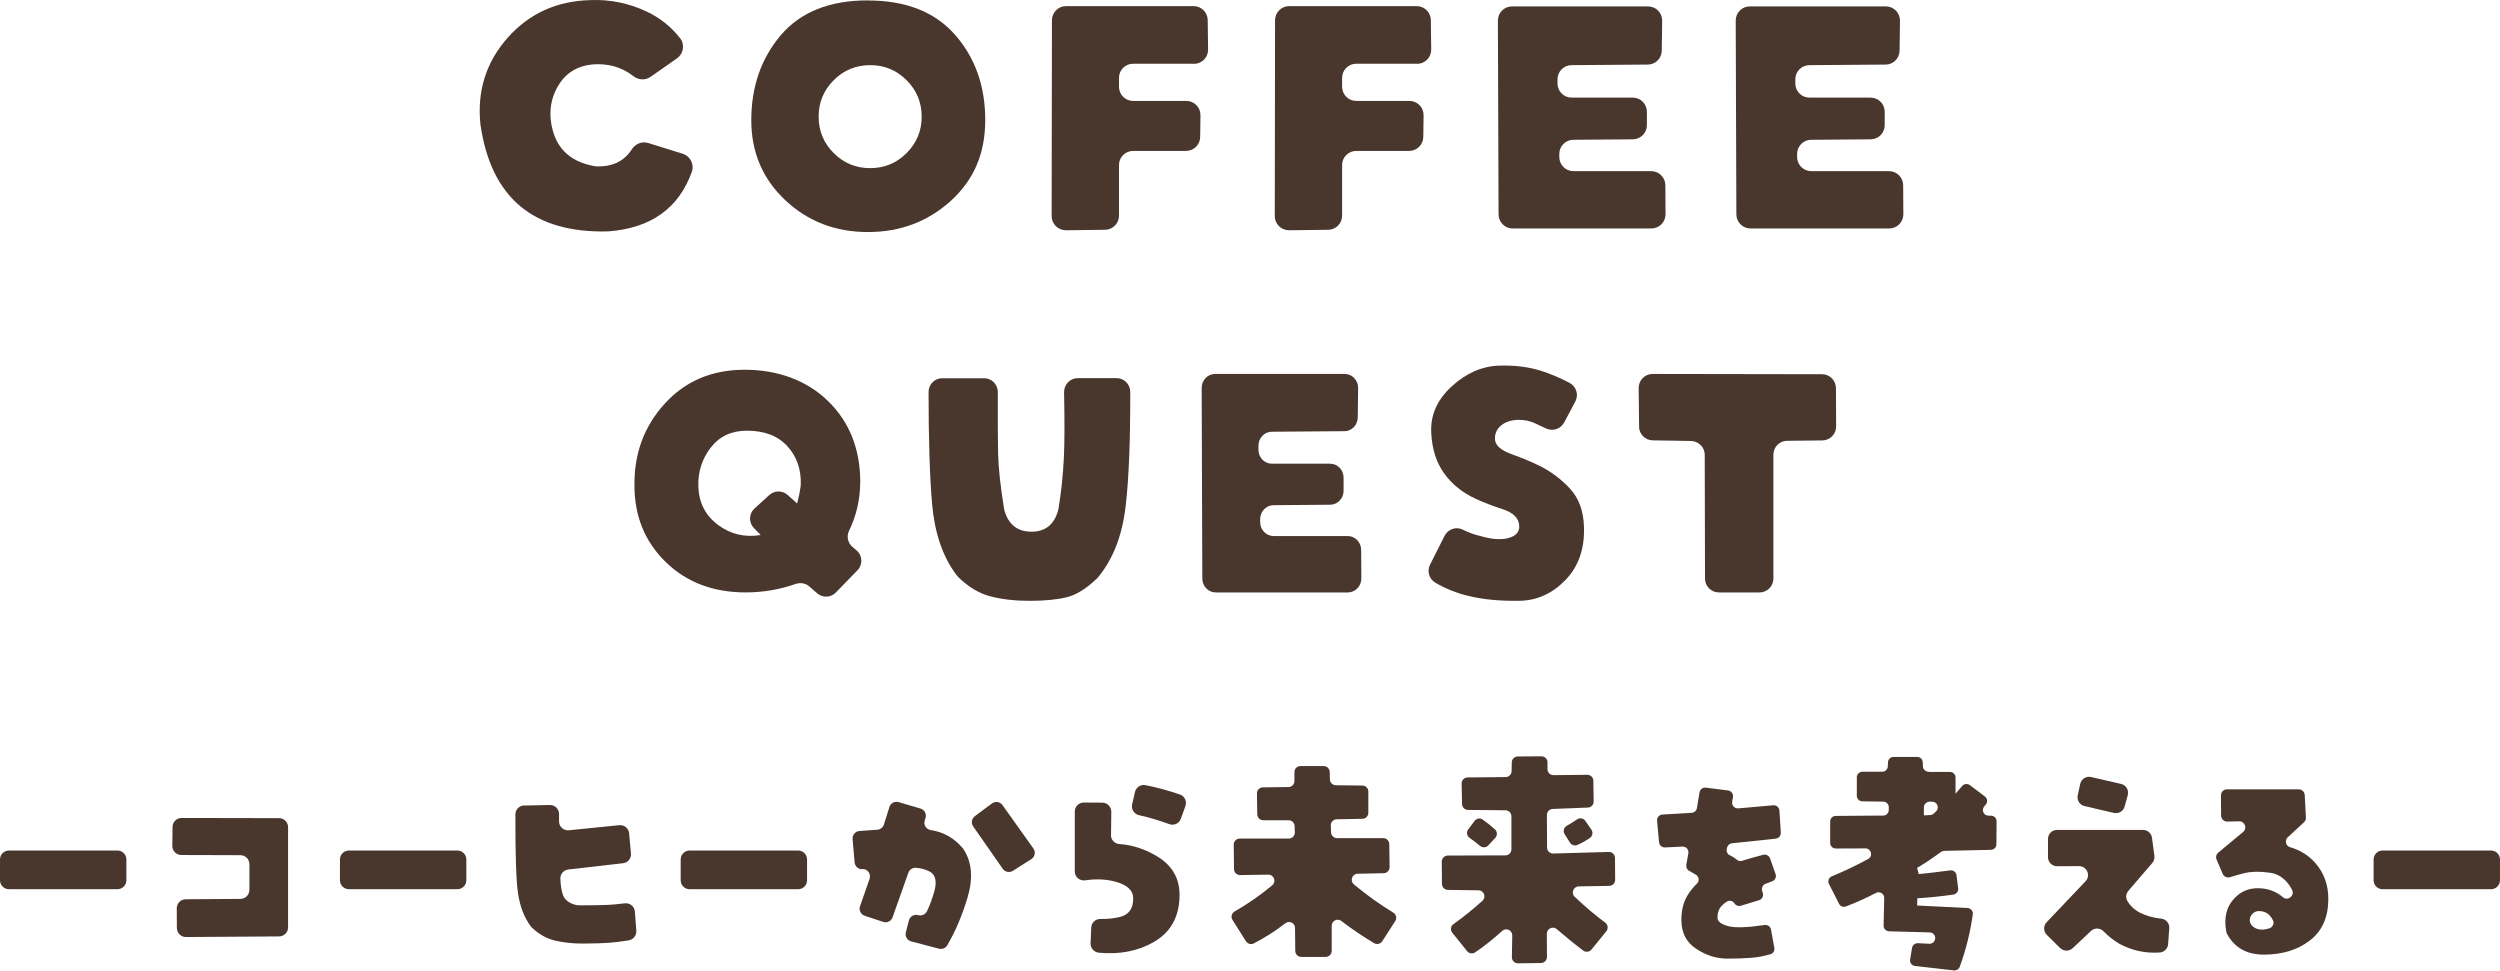 <svg width="595" height="231" viewBox="0 0 595 231" fill="none" xmlns="http://www.w3.org/2000/svg">
<path d="M141.732 39.589C145.61 39.768 148.502 38.446 150.34 35.578C151.192 34.257 152.739 33.562 154.263 34.032L162.467 36.587C164.283 37.147 165.291 39.118 164.664 40.888C161.526 49.604 154.868 54.331 144.714 55.071C126.96 55.541 116.828 47.05 114.34 29.596C113.511 21.665 115.685 14.787 120.819 8.984C125.952 3.203 132.542 0.201 140.612 0.022C145.229 -0.157 149.645 0.761 153.882 2.733C157.065 4.234 159.732 6.363 161.884 9.118C163.05 10.619 162.669 12.815 161.1 13.913L154.801 18.304C153.59 19.156 151.954 19.066 150.788 18.147C147.964 15.952 144.647 15.011 140.881 15.347C137.563 15.705 135.008 17.162 133.259 19.761C131.511 22.36 130.771 25.227 131.063 28.386C131.757 34.817 135.322 38.536 141.755 39.589H141.732Z" fill="#49372E"/>
<path d="M206.559 0.112C215.615 0.112 222.519 2.846 227.316 8.29C232.091 13.757 234.489 20.501 234.489 28.544C234.489 36.587 231.754 42.838 226.307 47.79C220.838 52.741 214.27 55.228 206.559 55.228C198.848 55.228 192.235 52.696 186.855 47.61C181.476 42.525 178.808 36.206 178.808 28.611C178.808 20.613 181.162 13.869 185.847 8.357C190.554 2.846 197.458 0.09 206.559 0.09V0.112ZM194.835 27.76C194.835 31.143 196.023 34.033 198.422 36.43C200.82 38.828 203.712 40.015 207.097 40.015C210.482 40.015 213.373 38.828 215.772 36.43C218.17 34.033 219.358 31.143 219.358 27.76C219.358 24.377 218.17 21.486 215.772 19.089C213.373 16.692 210.482 15.504 207.097 15.504C203.712 15.504 200.82 16.692 198.422 19.089C196.023 21.486 194.835 24.377 194.835 27.76Z" fill="#49372E"/>
<path d="M284.185 15.169H269.682C267.822 15.169 266.32 16.67 266.32 18.529V20.658C266.32 22.517 267.822 24.019 269.682 24.019H282.347C284.23 24.019 285.732 25.565 285.709 27.424L285.642 32.6C285.62 34.437 284.118 35.916 282.28 35.916H269.682C267.822 35.916 266.32 37.417 266.32 39.276V51.33C266.32 53.167 264.84 54.668 263.002 54.691L253.7 54.803C251.817 54.803 250.292 53.302 250.292 51.442L250.36 4.818C250.36 2.958 251.862 1.457 253.722 1.457H284.073C285.911 1.457 287.413 2.936 287.436 4.773L287.525 11.786C287.548 13.668 286.046 15.191 284.163 15.191L284.185 15.169Z" fill="#49372E"/>
<path d="M337.288 15.169H322.785C320.925 15.169 319.423 16.67 319.423 18.529V20.658C319.423 22.517 320.925 24.019 322.785 24.019H335.45C337.333 24.019 338.835 25.565 338.813 27.424L338.745 32.6C338.723 34.437 337.221 35.916 335.383 35.916H322.785C320.925 35.916 319.423 37.417 319.423 39.276V51.33C319.423 53.167 317.943 54.668 316.105 54.691L306.803 54.803C304.92 54.803 303.396 53.302 303.396 51.442L303.463 4.818C303.463 2.958 304.965 1.457 306.825 1.457H337.176C339.014 1.457 340.516 2.936 340.539 4.773L340.628 11.786C340.651 13.668 339.149 15.191 337.266 15.191L337.288 15.169Z" fill="#49372E"/>
<path d="M392.162 15.37L374.027 15.504C372.189 15.504 370.687 17.027 370.687 18.865V19.873C370.687 21.733 372.189 23.234 374.05 23.234H388.598C390.458 23.234 391.96 24.735 391.96 26.594V29.798C391.96 31.635 390.48 33.137 388.62 33.159L374.453 33.271C372.615 33.271 371.113 34.794 371.113 36.632V37.371C371.113 39.231 372.615 40.732 374.476 40.732H392.991C394.829 40.732 396.331 42.233 396.353 44.07L396.398 50.993C396.398 52.853 394.896 54.376 393.036 54.376H360.017C358.157 54.376 356.655 52.875 356.655 51.016L356.498 4.884C356.498 3.025 358 1.523 359.86 1.523H392.229C394.112 1.523 395.614 3.047 395.591 4.929L395.502 12.054C395.479 13.891 394 15.37 392.162 15.37Z" fill="#49372E"/>
<path d="M448.762 15.37L430.628 15.504C428.79 15.504 427.288 17.027 427.288 18.865V19.873C427.288 21.733 428.79 23.234 430.65 23.234H445.198C447.059 23.234 448.56 24.735 448.56 26.594V29.798C448.56 31.635 447.081 33.137 445.221 33.159L431.054 33.271C429.216 33.271 427.714 34.794 427.714 36.632V37.371C427.714 39.231 429.216 40.732 431.076 40.732H449.592C451.43 40.732 452.932 42.233 452.954 44.07L452.999 50.993C452.999 52.853 451.497 54.376 449.636 54.376H416.618C414.757 54.376 413.256 52.875 413.256 51.016L413.099 4.884C413.099 3.025 414.6 1.523 416.461 1.523H448.829C450.712 1.523 452.214 3.047 452.192 4.929L452.102 12.054C452.08 13.891 450.6 15.37 448.762 15.37Z" fill="#49372E"/>
<path d="M204.724 114.843C204.724 118.82 203.839 122.667 202.046 126.406C201.42 127.703 201.809 129.259 202.91 130.188L203.86 130.988C205.285 132.198 205.393 134.381 204.076 135.721L198.937 141.016C197.75 142.248 195.785 142.335 194.489 141.211L192.611 139.568C191.726 138.79 190.473 138.596 189.35 138.985C185.529 140.325 181.556 140.995 177.475 140.995C169.724 140.995 163.354 138.574 158.409 133.733C153.487 128.913 151.004 122.861 151.004 115.6C150.896 107.992 153.271 101.508 158.172 96.105C163.073 90.702 169.421 88 177.238 88C185.054 88 192.006 90.486 197.102 95.478C202.198 100.449 204.745 106.911 204.745 114.843H204.724ZM189.718 119.814C190.085 118.431 190.365 117.112 190.538 115.837C190.56 115.686 190.581 115.513 190.581 115.34C190.689 111.731 189.653 108.705 187.45 106.263C185.205 103.756 181.966 102.502 177.756 102.502C174.107 102.502 171.235 103.842 169.162 106.522C167.089 109.202 166.096 112.271 166.204 115.772C166.312 119.598 167.867 122.645 170.846 124.893C173.826 127.141 177.238 127.962 181.059 127.335L179.44 125.693C178.144 124.374 178.209 122.256 179.569 121.024L183.11 117.804C184.341 116.702 186.198 116.68 187.429 117.782L189.718 119.814Z" fill="#49372E"/>
<path d="M256.461 90H265.768C267.556 90 268.999 91.468 268.999 93.287C269.021 104.833 268.676 113.838 267.922 120.345C267.125 127.334 264.949 132.987 261.416 137.303C261.308 137.435 261.179 137.588 261.028 137.72C258.529 140.108 256.138 141.598 253.875 142.146C251.549 142.715 248.619 143 245.086 143C241.553 143 238.472 142.649 235.693 141.926C233 141.225 230.458 139.692 228.045 137.325C227.894 137.172 227.765 137.019 227.635 136.843C224.382 132.549 222.465 126.918 221.84 119.973C221.28 113.509 221 104.636 221 93.308C221 91.49 222.443 90.022 224.232 90.022H234.249C236.037 90.022 237.481 91.512 237.481 93.33C237.459 99.903 237.481 104.745 237.545 107.857C237.632 111.472 238.127 115.985 239.01 121.331C239.958 124.815 242.134 126.546 245.495 126.546C248.856 126.546 250.989 124.771 251.893 121.243C252.561 117.256 252.992 113.115 253.208 108.842C253.38 105.162 253.38 100.013 253.251 93.374C253.208 91.534 254.673 90 256.482 90H256.461Z" fill="#49372E"/>
<path d="M319.965 102.623L302.694 102.755C300.944 102.755 299.513 104.254 299.513 106.061V107.053C299.513 108.883 300.944 110.36 302.716 110.36H316.571C318.343 110.36 319.773 111.837 319.773 113.666V116.819C319.773 118.626 318.364 120.103 316.592 120.125L303.1 120.235C301.349 120.235 299.919 121.734 299.919 123.542V124.269C299.919 126.099 301.349 127.576 303.121 127.576H320.755C322.506 127.576 323.936 129.053 323.957 130.86L324 137.671C324 139.501 322.57 141 320.798 141H289.352C287.58 141 286.149 139.523 286.149 137.694L286 92.306C286 90.477 287.43 89 289.202 89H320.029C321.822 89 323.253 90.499 323.231 92.351L323.146 99.36C323.125 101.168 321.716 102.623 319.965 102.623Z" fill="#49372E"/>
<path d="M372.265 100.551C371.456 102.096 369.576 102.706 367.981 101.987C367.15 101.618 366.363 101.248 365.664 100.9C364.221 100.181 362.757 99.877 361.27 99.92C359.609 99.986 358.276 100.421 357.249 101.269C356.221 102.118 355.741 103.228 355.806 104.577C355.872 105.991 357.183 107.166 359.784 108.102C362.363 109.038 364.571 109.951 366.407 110.865C369.139 112.214 371.565 114.042 373.663 116.305C375.762 118.568 376.877 121.615 376.986 125.401C377.161 130.558 375.718 134.735 372.68 137.934C369.642 141.133 366.057 142.83 361.97 142.982C357.183 143.091 352.965 142.699 349.293 141.786C346.626 141.133 344.069 140.11 341.664 138.717C340.134 137.847 339.566 135.954 340.353 134.387L343.806 127.533C344.615 125.945 346.539 125.248 348.134 126.053C349.424 126.706 350.844 127.228 352.353 127.577C355.085 128.382 357.314 128.534 359.063 128.034C360.79 127.555 361.642 126.597 361.576 125.183C361.511 123.377 360.243 122.05 357.73 121.223C355.216 120.396 353.052 119.569 351.238 118.721C348.112 117.306 345.599 115.283 343.719 112.693C341.839 110.082 340.812 106.862 340.637 103.01C340.419 98.811 342.036 95.133 345.511 91.956C348.987 88.779 352.746 87.148 356.79 87.017C360.484 86.908 363.828 87.322 366.778 88.257C368.899 88.932 371.15 89.868 373.532 91.108C375.15 91.956 375.784 93.936 374.931 95.547L372.308 100.486L372.265 100.551Z" fill="#49372E"/>
<path d="M390.11 101.593L390 92.341C390 90.495 391.476 89 393.304 89L433.652 89.066C435.458 89.066 436.934 90.538 436.956 92.341L437 101.505C437 103.308 435.546 104.802 433.74 104.824L425.327 104.912C423.521 104.912 422.067 106.407 422.067 108.209V137.703C422.067 139.527 420.592 141 418.764 141H409.095C407.267 141 405.791 139.527 405.791 137.703L405.725 108.253C405.725 106.451 404.272 105 402.466 104.956L393.348 104.802C391.564 104.78 390.11 103.33 390.088 101.549L390.11 101.593Z" fill="#49372E"/>
<g clip-path="url(#clip0_132_1673)">
<path d="M30.08 204.563V209.493C30.08 210.679 29.122 211.637 27.936 211.637H2.143C0.957 211.637 0 210.679 0 209.493V204.563C0 203.377 0.957 202.42 2.143 202.42H27.936C29.122 202.42 30.08 203.377 30.08 204.563Z" fill="#49372E"/>
<path d="M59.359 211.795V205.679C59.359 204.493 58.402 203.535 57.216 203.535L43.155 203.493C41.969 203.493 40.997 202.521 41.011 201.32L41.069 196.791C41.083 195.619 42.04 194.676 43.212 194.676L66.418 194.719C67.605 194.719 68.562 195.676 68.562 196.862V220.726C68.562 221.898 67.605 222.855 66.433 222.869L44.255 223.012C43.069 223.012 42.112 222.069 42.097 220.883L42.069 216.182C42.069 214.996 43.012 214.038 44.198 214.024L57.23 213.938C58.402 213.938 59.359 212.967 59.359 211.795Z" fill="#49372E"/>
<path d="M110.988 204.563V209.493C110.988 210.679 110.031 211.637 108.845 211.637H83.052C81.866 211.637 80.908 210.679 80.908 209.493V204.563C80.908 203.377 81.866 202.42 83.052 202.42H108.845C110.031 202.42 110.988 203.377 110.988 204.563Z" fill="#49372E"/>
<path d="M124.778 191.717L130.865 191.588C132.08 191.56 133.066 192.546 133.052 193.746V195.447C133.023 196.719 134.124 197.733 135.395 197.604L147.384 196.39C148.57 196.276 149.628 197.133 149.728 198.319L150.171 203.12C150.285 204.278 149.442 205.321 148.285 205.45L135.267 206.936C134.152 207.064 133.323 208.022 133.366 209.136C133.48 211.78 133.938 213.452 134.709 214.152C135.653 215.024 136.781 215.467 138.082 215.467C140.568 215.467 142.654 215.438 144.312 215.381C145.484 215.338 146.941 215.209 148.685 214.995C149.899 214.838 151.014 215.724 151.1 216.953L151.443 221.511C151.528 222.626 150.742 223.612 149.642 223.798C147.913 224.083 146.413 224.269 145.141 224.369C143.412 224.498 141.226 224.569 138.582 224.569C136.238 224.569 134.052 224.326 132.023 223.84C130.065 223.369 128.25 222.354 126.593 220.768C126.479 220.654 126.364 220.539 126.278 220.411C124.792 218.396 123.806 215.867 123.32 212.809C122.849 209.865 122.635 203.549 122.663 193.832C122.663 192.675 123.592 191.717 124.764 191.689L124.778 191.717Z" fill="#49372E"/>
<path d="M192.082 204.563V209.493C192.082 210.679 191.125 211.637 189.939 211.637H164.146C162.96 211.637 162.002 210.679 162.002 209.493V204.563C162.002 203.377 162.96 202.42 164.146 202.42H189.939C191.125 202.42 192.082 203.377 192.082 204.563Z" fill="#49372E"/>
<path d="M205.243 206.878C204.3 206.921 203.486 206.207 203.4 205.264L202.914 199.705C202.828 198.719 203.571 197.847 204.557 197.776L208.801 197.476C209.53 197.419 210.159 196.933 210.373 196.233L211.674 192.074C211.959 191.145 212.931 190.631 213.86 190.902L219.076 192.431C220.019 192.703 220.562 193.703 220.276 194.632L220.076 195.318C219.762 196.375 220.49 197.419 221.576 197.576C224.52 198.004 227.035 199.419 229.107 201.834C229.178 201.92 229.25 202.006 229.307 202.106C231.351 205.206 231.651 209.108 230.222 213.795C228.921 218.053 227.335 221.783 225.435 224.998C225.034 225.669 224.22 225.984 223.463 225.784L216.861 224.055C215.918 223.812 215.346 222.84 215.589 221.883L216.318 219.067C216.561 218.139 217.489 217.567 218.433 217.781L218.618 217.824C219.433 218.01 220.247 217.61 220.619 216.867C221.262 215.552 221.834 214.023 222.334 212.266C223.005 209.922 222.705 208.336 221.448 207.521C220.319 206.921 219.147 206.593 217.932 206.535C217.161 206.493 216.446 206.993 216.189 207.721L212.431 218.324C212.102 219.239 211.116 219.725 210.202 219.41L205.8 217.953C204.857 217.639 204.357 216.624 204.686 215.681L206.958 209.179C207.372 207.993 206.472 206.764 205.215 206.821L205.243 206.878ZM232.008 194.246L236.095 191.217C236.895 190.631 238.024 190.802 238.595 191.617L245.955 201.948C246.54 202.777 246.312 203.935 245.454 204.478L241.053 207.264C240.253 207.764 239.196 207.55 238.653 206.778L231.622 196.69C231.079 195.904 231.25 194.818 232.022 194.246H232.008Z" fill="#49372E"/>
<path d="M264.403 198.734C264.403 199.863 265.26 200.806 266.389 200.877C269.504 201.092 272.519 202.078 275.434 203.835C278.964 205.979 280.736 209.022 280.736 212.966C280.736 218.182 278.621 221.969 274.377 224.327C270.647 226.399 266.375 227.199 261.53 226.742C260.387 226.627 259.501 225.656 259.558 224.513L259.716 220.754C259.759 219.583 260.745 218.682 261.916 218.711C263.545 218.754 265.103 218.582 266.575 218.225C268.661 217.711 269.704 216.239 269.704 213.81C269.704 211.909 268.275 210.58 265.403 209.823C263.217 209.237 260.845 209.137 258.287 209.523C256.986 209.708 255.8 208.737 255.8 207.422V193.147C255.8 191.961 256.772 190.989 257.958 191.003L262.359 191.032C263.545 191.032 264.503 192.018 264.488 193.204L264.431 198.748L264.403 198.734ZM269.447 191.46L270.119 188.502C270.376 187.388 271.476 186.645 272.591 186.859C275.377 187.402 278.121 188.159 280.85 189.103C281.965 189.488 282.536 190.746 282.122 191.861L281.036 194.876C280.622 196.005 279.378 196.562 278.249 196.133C275.906 195.261 273.534 194.561 271.105 194.018C269.933 193.761 269.175 192.618 269.447 191.446V191.46Z" fill="#49372E"/>
<path d="M296.512 223.985L293.325 218.926C292.896 218.24 293.125 217.34 293.839 216.925C297.012 215.111 299.998 213.024 302.799 210.695C303.828 209.838 303.199 208.152 301.856 208.166L295.14 208.266C294.354 208.266 293.696 207.651 293.696 206.851L293.625 201.021C293.625 200.221 294.254 199.578 295.054 199.578H306.743C307.557 199.578 308.201 198.906 308.172 198.092L308.115 196.591C308.086 195.82 307.457 195.219 306.686 195.219H300.656C299.87 195.219 299.241 194.591 299.227 193.805L299.155 188.832C299.155 188.046 299.77 187.389 300.57 187.389L306.657 187.317C307.443 187.317 308.072 186.674 308.072 185.888V183.759C308.072 182.973 308.715 182.33 309.501 182.33H315.045C315.817 182.33 316.46 182.945 316.474 183.73L316.517 185.488C316.531 186.26 317.16 186.874 317.932 186.888L324.248 186.96C325.034 186.96 325.663 187.603 325.663 188.389V193.447C325.663 194.233 325.034 194.862 324.262 194.876L318.132 194.991C317.332 195.005 316.703 195.677 316.731 196.477L316.789 198.106C316.817 198.878 317.446 199.478 318.218 199.478H329.221C330.007 199.478 330.635 200.106 330.65 200.892L330.721 206.38C330.721 207.166 330.107 207.809 329.321 207.823L323.119 207.952C321.79 207.98 321.218 209.638 322.233 210.495C325.177 212.953 328.292 215.182 331.607 217.211C332.293 217.626 332.507 218.526 332.079 219.198L328.978 224.013C328.563 224.656 327.692 224.871 327.034 224.47C324.305 222.841 321.704 221.084 319.232 219.183C318.303 218.469 316.946 219.155 316.946 220.326V226.314C316.946 227.1 316.303 227.743 315.517 227.743H309.701C308.915 227.743 308.286 227.114 308.272 226.328L308.215 220.841C308.215 219.669 306.857 219.012 305.928 219.726C303.585 221.555 301.07 223.156 298.412 224.528C297.755 224.871 296.94 224.642 296.54 224.013L296.512 223.985Z" fill="#49372E"/>
<path d="M369.761 184.487L377.777 184.401C378.563 184.401 379.206 185.016 379.221 185.816L379.292 190.76C379.292 191.532 378.692 192.175 377.92 192.203L369.532 192.532C368.761 192.561 368.16 193.204 368.16 193.961L368.203 201.72C368.203 202.521 368.875 203.164 369.675 203.135L382.893 202.764C383.693 202.735 384.351 203.378 384.365 204.178L384.408 209.394C384.408 210.18 383.793 210.823 383.007 210.837L375.734 210.966C374.462 210.994 373.848 212.566 374.777 213.438C377.263 215.796 379.678 217.839 382.036 219.583C382.693 220.068 382.822 220.997 382.307 221.64L378.778 225.984C378.292 226.584 377.406 226.699 376.791 226.227C374.619 224.584 372.533 222.883 370.504 221.126C369.589 220.326 368.146 221.011 368.146 222.226L368.175 227.756C368.175 228.542 367.546 229.185 366.76 229.199L361.273 229.271C360.473 229.271 359.815 228.628 359.83 227.813L359.915 222.626C359.93 221.383 358.458 220.711 357.529 221.555C355.328 223.541 353.185 225.256 351.07 226.67C350.455 227.085 349.627 226.942 349.169 226.37L345.64 221.983C345.125 221.34 345.254 220.411 345.926 219.94C348.298 218.254 350.584 216.396 352.813 214.395C353.785 213.524 353.185 211.909 351.884 211.895L344.597 211.795C343.825 211.795 343.196 211.152 343.182 210.38L343.139 205.064C343.139 204.278 343.768 203.635 344.568 203.621L358.286 203.578C359.072 203.578 359.715 202.935 359.715 202.149V194.275C359.715 193.489 359.086 192.861 358.301 192.846L349.384 192.761C348.612 192.761 347.983 192.132 347.969 191.36L347.869 186.488C347.855 185.687 348.483 185.03 349.284 185.03L358.343 184.944C359.115 184.944 359.744 184.315 359.758 183.544L359.801 181.443C359.815 180.672 360.444 180.057 361.216 180.043L366.86 180C367.66 180 368.303 180.629 368.303 181.429V183.058C368.303 183.858 368.946 184.501 369.747 184.487H369.761ZM352.856 195.047C353.899 195.762 354.885 196.547 355.828 197.419C356.386 197.948 356.4 198.848 355.871 199.42L354.214 201.206C353.699 201.763 352.842 201.806 352.256 201.32C351.427 200.649 350.598 200.006 349.755 199.405C349.098 198.934 348.955 198.034 349.441 197.391L350.941 195.39C351.399 194.79 352.242 194.618 352.87 195.047H352.856ZM373.648 200.534L372.39 198.548C371.962 197.862 372.162 196.948 372.876 196.547C373.719 196.076 374.519 195.576 375.305 195.033C375.963 194.576 376.849 194.704 377.306 195.361L378.749 197.448C379.206 198.105 379.035 199.005 378.363 199.463C377.434 200.091 376.449 200.649 375.391 201.106C374.762 201.377 374.019 201.12 373.648 200.549V200.534Z" fill="#49372E"/>
<path d="M422.576 199.605L412.201 200.705C411.601 200.763 411.13 201.22 411.015 201.806L410.958 202.106C410.844 202.706 411.158 203.32 411.715 203.563C412.316 203.835 412.859 204.178 413.344 204.592C413.687 204.892 414.145 205.007 414.588 204.878C416.274 204.349 417.96 203.878 419.661 203.435C420.332 203.263 421.032 203.649 421.275 204.306L422.59 208.036C422.847 208.75 422.447 209.522 421.733 209.765C421.204 209.951 420.689 210.151 420.161 210.365C419.532 210.622 419.203 211.323 419.389 211.98C419.446 212.166 419.503 212.366 419.56 212.552C419.775 213.266 419.375 214.038 418.66 214.252L414.316 215.567C413.745 215.738 413.13 215.509 412.801 215.009C412.801 215.009 412.801 215.009 412.801 214.995C412.416 214.395 411.601 214.195 410.987 214.581C410.544 214.852 410.144 215.195 409.758 215.595C409.086 216.31 408.757 217.239 408.757 218.382C408.757 219.311 409.643 219.996 411.444 220.454C413.059 220.854 415.902 220.754 419.961 220.154C420.689 220.039 421.375 220.525 421.504 221.254L422.29 225.584C422.418 226.255 422.018 226.927 421.347 227.113C419.746 227.57 418.246 227.856 416.86 227.956C415.145 228.084 413.23 228.156 411.115 228.156C408.515 228.156 406.042 227.37 403.685 225.812C401.327 224.255 400.169 221.954 400.169 218.953C400.169 216.724 400.627 214.809 401.541 213.237C402.156 212.18 402.927 211.208 403.842 210.337C404.513 209.708 404.399 208.622 403.599 208.165L401.998 207.25C401.498 206.964 401.241 206.407 401.341 205.835L401.827 203.077C401.984 202.22 401.298 201.448 400.427 201.491L396.268 201.691C395.539 201.72 394.925 201.191 394.854 200.462L394.382 195.332C394.311 194.575 394.882 193.903 395.654 193.861L402.613 193.446C403.242 193.403 403.77 192.946 403.87 192.317L404.485 188.588C404.599 187.873 405.271 187.373 405.985 187.459L411.272 188.13C412.044 188.23 412.573 188.945 412.444 189.702L412.258 190.817C412.116 191.689 412.83 192.474 413.716 192.389L422.033 191.66C422.79 191.589 423.447 192.16 423.504 192.917L423.833 198.162C423.876 198.891 423.347 199.519 422.619 199.591L422.576 199.605Z" fill="#49372E"/>
<path d="M459.043 183.715H464.087C464.816 183.715 465.416 184.315 465.416 185.044V188.902L467.002 187.059C467.459 186.53 468.26 186.444 468.817 186.859L472.404 189.56C473.004 190.017 473.118 190.888 472.632 191.46C472.504 191.617 472.361 191.789 472.232 191.946C471.518 192.818 472.132 194.132 473.261 194.132H473.861C474.604 194.132 475.205 194.732 475.19 195.475L475.147 200.934C475.147 201.649 474.561 202.234 473.847 202.263L462.715 202.506C462.444 202.506 462.172 202.606 461.958 202.763C459.629 204.464 457.728 205.721 456.271 206.536L456.656 208.036C458.671 207.836 461.158 207.55 464.144 207.15C464.873 207.05 465.559 207.565 465.645 208.308L466.045 211.423C466.131 212.137 465.616 212.809 464.902 212.909C461.772 213.352 458.914 213.652 456.328 213.781L456.271 215.51L468.274 216.11C469.06 216.153 469.646 216.853 469.531 217.625C468.903 221.983 467.874 226.141 466.416 230.099C466.202 230.671 465.616 231.028 465.002 230.957L455.77 229.899C455.013 229.814 454.484 229.113 454.613 228.356L455.07 225.598C455.185 224.941 455.77 224.455 456.442 224.484L459.186 224.612C459.729 224.641 460.243 224.326 460.472 223.826C460.472 223.826 460.472 223.812 460.472 223.798C460.858 222.926 460.229 221.94 459.286 221.911L449.597 221.654C448.869 221.64 448.283 221.025 448.297 220.297L448.44 213.723C448.468 212.723 447.397 212.052 446.511 212.509C443.981 213.809 441.595 214.881 439.323 215.738C438.694 215.981 437.98 215.695 437.68 215.081L435.293 210.38C434.936 209.694 435.265 208.851 435.979 208.565C438.937 207.336 441.824 205.964 444.624 204.435C445.839 203.778 445.353 201.92 443.967 201.92L436.922 201.949C436.179 201.949 435.579 201.349 435.579 200.62V195.518C435.579 194.79 436.165 194.189 436.894 194.189L448.211 194.104C448.94 194.104 449.526 193.503 449.526 192.775V192.117C449.526 191.389 448.94 190.803 448.211 190.788L443.238 190.717C442.51 190.717 441.924 190.117 441.924 189.388V185.001C441.924 184.272 442.524 183.672 443.253 183.672H447.968C448.683 183.672 449.269 183.115 449.297 182.4L449.34 181.414C449.369 180.7 449.955 180.143 450.669 180.143H456.285C456.999 180.143 457.585 180.7 457.614 181.414L457.657 182.4C457.685 183.115 458.271 183.672 458.986 183.672L459.043 183.715ZM460.257 193.603C460.429 193.432 460.615 193.275 460.786 193.103C461.658 192.246 461.043 190.76 459.814 190.803H459.171C458.457 190.846 457.885 191.431 457.885 192.16V194.061L459.4 193.975C459.714 193.961 460.015 193.832 460.243 193.618L460.257 193.603Z" fill="#49372E"/>
<path d="M490.309 225.641L487.136 222.497C486.308 221.683 486.293 220.34 487.094 219.497L496.353 209.751C497.654 208.379 496.682 206.121 494.796 206.136L489.58 206.164C488.394 206.164 487.422 205.207 487.422 204.021V199.662C487.422 198.476 488.38 197.519 489.566 197.519H510.043C511.115 197.519 512.029 198.319 512.172 199.377L512.744 203.706C512.829 204.307 512.644 204.921 512.243 205.393L506.57 211.995C505.985 212.68 505.856 213.666 506.313 214.438C506.956 215.524 507.885 216.424 509.071 217.11C510.714 217.953 512.472 218.453 514.315 218.625C515.487 218.739 516.373 219.725 516.287 220.897L516.016 224.698C515.944 225.77 515.073 226.627 514.001 226.699C510.586 226.927 507.356 226.227 504.341 224.584C502.955 223.741 501.726 222.769 500.654 221.654C499.84 220.811 498.511 220.768 497.654 221.569L493.295 225.67C492.452 226.456 491.138 226.441 490.323 225.627L490.309 225.641ZM506.413 189.231L505.656 191.96C505.356 193.075 504.227 193.732 503.098 193.475L496.11 191.846C494.967 191.575 494.253 190.446 494.496 189.302L495.096 186.559C495.353 185.387 496.51 184.658 497.668 184.93L504.813 186.573C505.999 186.845 506.728 188.059 506.399 189.231H506.413Z" fill="#49372E"/>
<path d="M544.51 199.234C543.709 199.977 543.995 201.335 545.038 201.635C547.396 202.306 549.382 203.535 550.954 205.293C553.069 207.651 554.141 210.537 554.141 213.924C554.141 218.282 552.683 221.583 549.754 223.827C546.839 226.084 543.181 227.199 538.779 227.199C534.721 227.199 531.806 225.556 530.034 222.269C529.963 222.126 529.891 221.955 529.863 221.797C529.22 218.411 529.891 215.71 531.892 213.681C533.392 212.152 535.207 211.395 537.336 211.395C539.08 211.395 540.68 211.809 542.109 212.652C542.523 212.895 542.923 213.181 543.309 213.524C544.467 214.538 546.182 213.195 545.524 211.823C545.353 211.466 545.153 211.123 544.91 210.766C543.595 208.851 541.909 207.822 539.851 207.665C537.622 207.365 535.679 207.422 534.05 207.836C532.892 208.122 531.792 208.437 530.763 208.765C530.063 208.994 529.291 208.651 529.005 207.979L527.548 204.578C527.291 203.992 527.462 203.321 527.948 202.921L533.864 198.005C534.907 197.148 534.278 195.447 532.921 195.476L530.077 195.533C529.277 195.547 528.619 194.904 528.619 194.118L528.591 189.303C528.591 188.502 529.22 187.859 530.02 187.859H547.096C547.853 187.859 548.482 188.46 548.525 189.217L548.811 194.561C548.839 194.99 548.668 195.39 548.354 195.69L544.524 199.248L544.51 199.234ZM535.436 219.111C535.579 220.083 536.193 220.74 537.279 221.097C538.065 221.354 539.008 221.297 540.108 220.94C540.909 220.683 541.352 219.754 540.966 219.011C540.751 218.582 540.48 218.196 540.151 217.853C539.494 217.168 538.637 216.825 537.551 216.825C536.95 216.868 536.45 217.096 536.05 217.525C535.636 217.954 535.436 218.482 535.436 219.111Z" fill="#49372E"/>
<path d="M594.995 204.563V209.493C594.995 210.679 594.038 211.637 592.852 211.637H567.059C565.873 211.637 564.916 210.679 564.916 209.493V204.563C564.916 203.377 565.873 202.42 567.059 202.42H592.852C594.038 202.42 594.995 203.377 594.995 204.563Z" fill="#49372E"/>
</g>
<defs>
<clipPath id="clip0_132_1673">
<rect width="594.995" height="51" fill="white" transform="translate(0 180)"/>
</clipPath>
</defs>
</svg>
